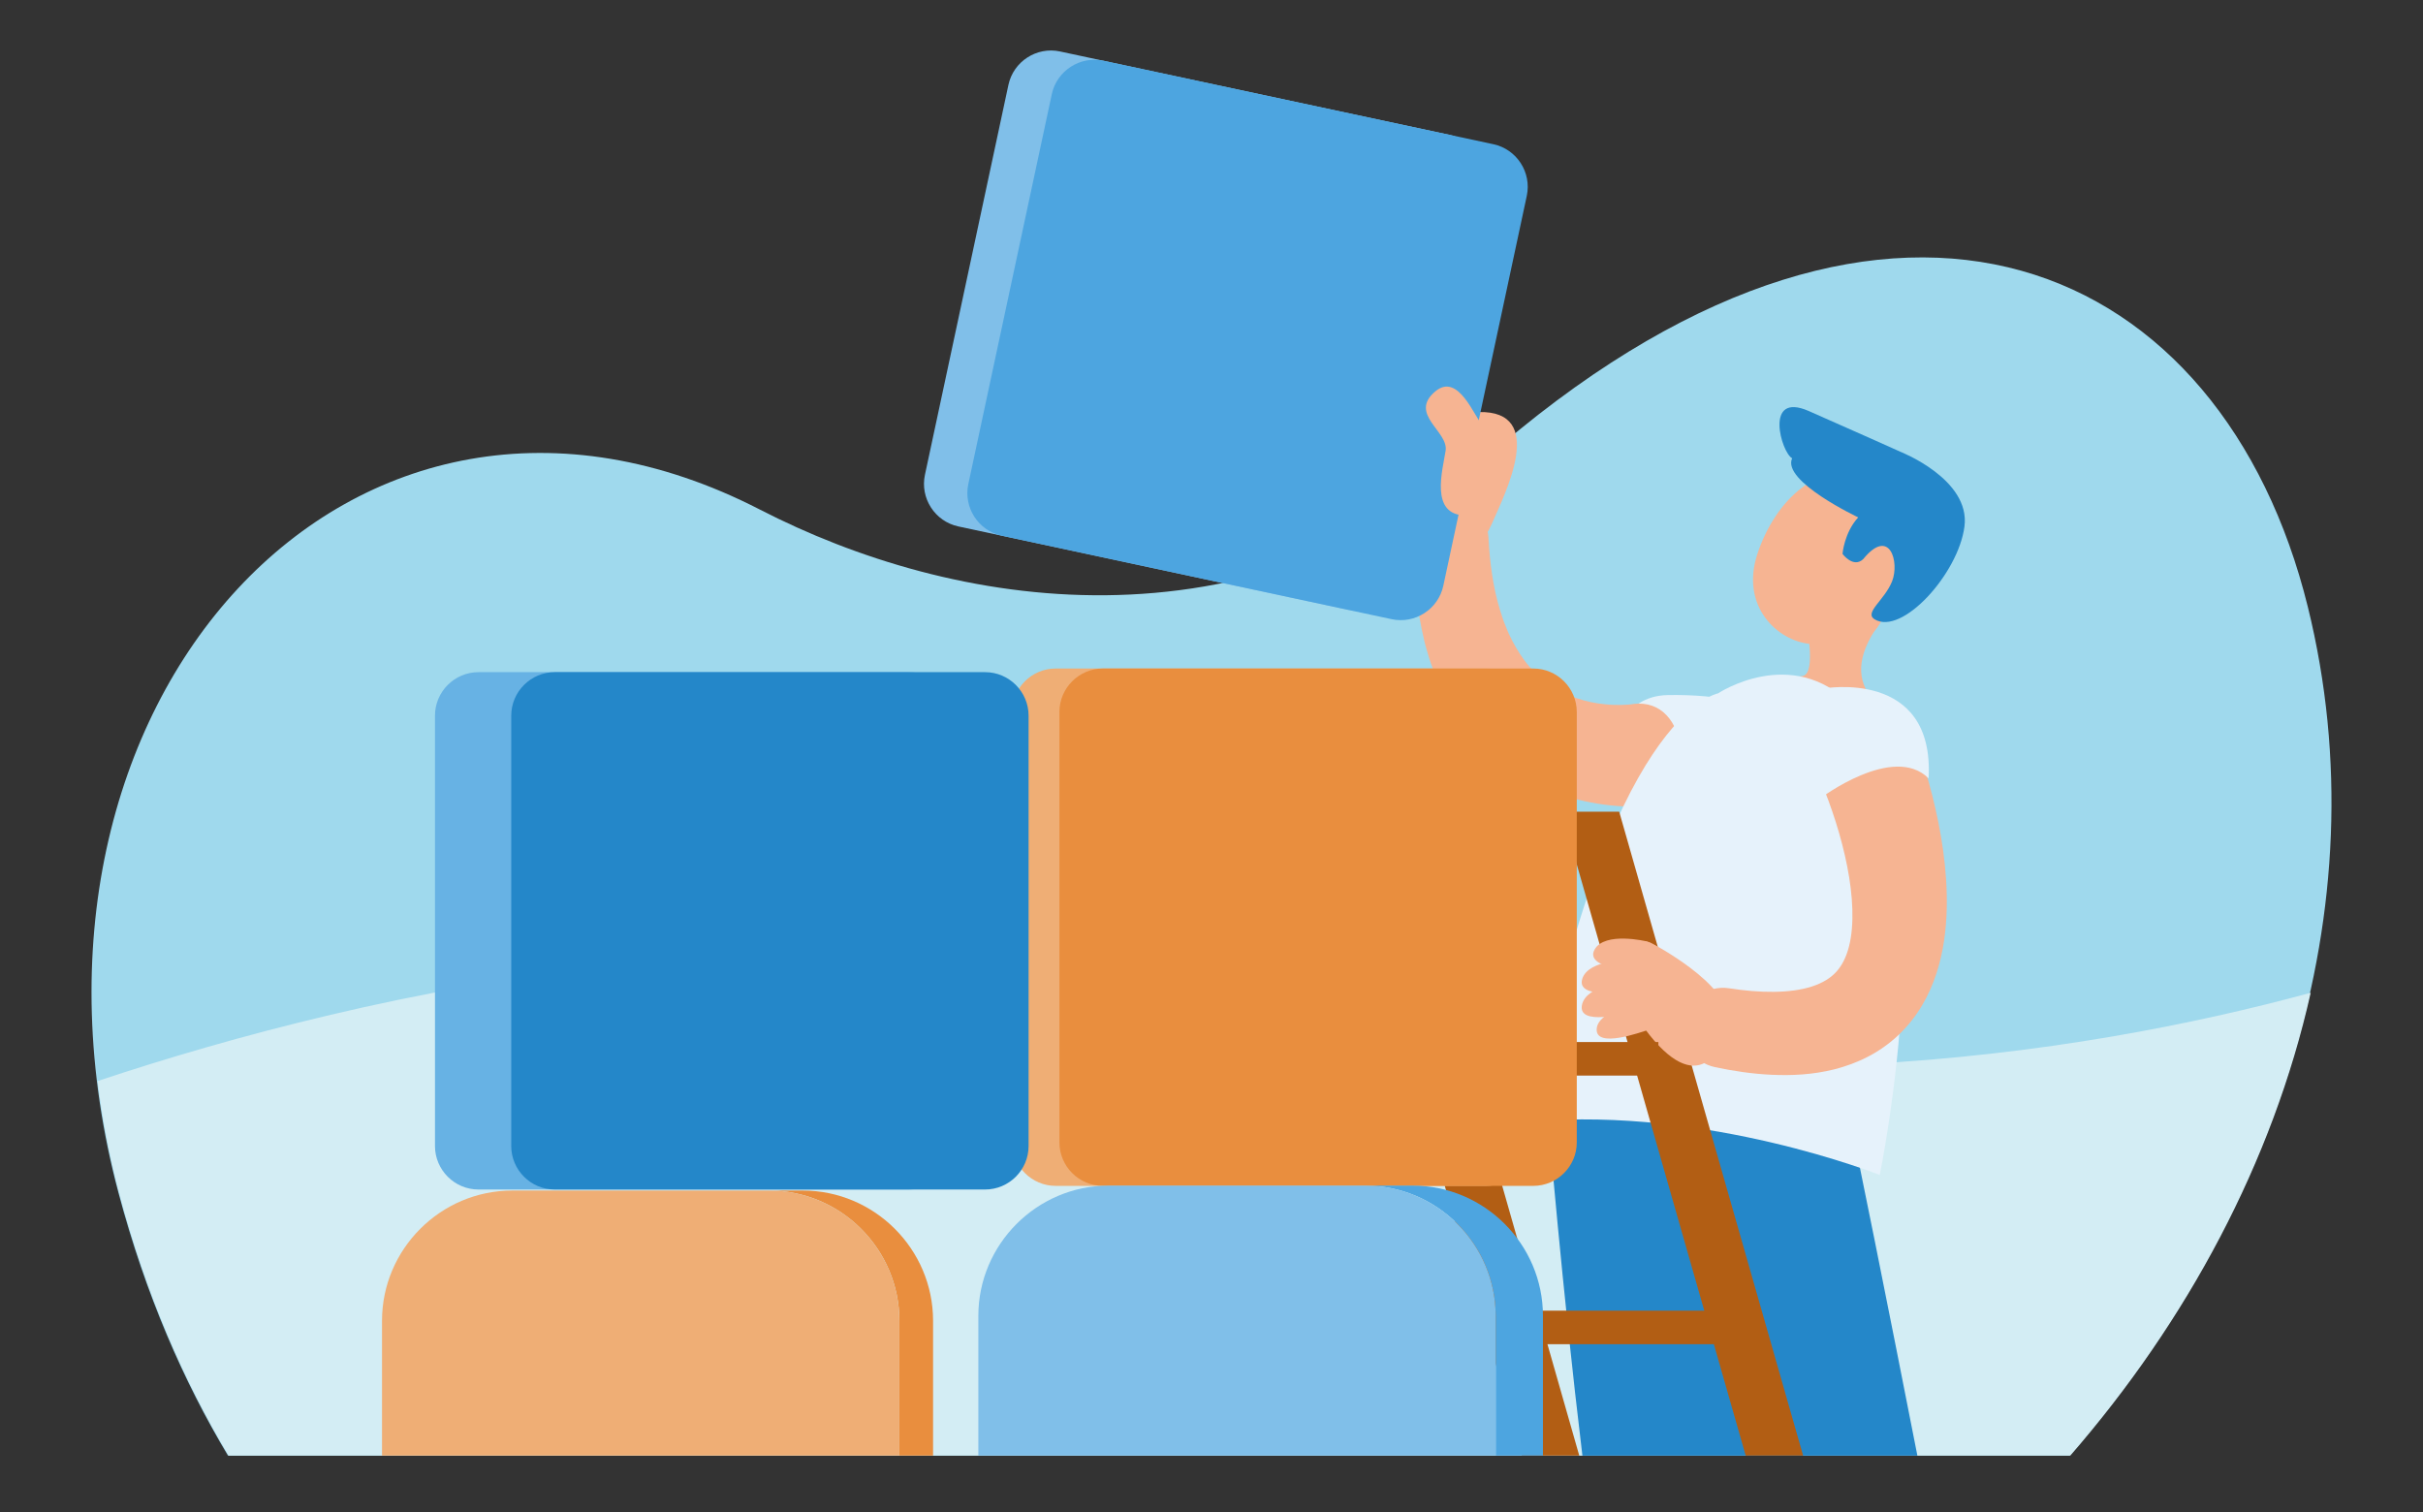 <?xml version="1.0" encoding="iso-8859-1"?>
<!-- Generator: Adobe Illustrator 25.4.1, SVG Export Plug-In . SVG Version: 6.00 Build 0)  -->
<svg version="1.1" id="Capa_1" xmlns="http://www.w3.org/2000/svg" xmlns:xlink="http://www.w3.org/1999/xlink" x="0px" y="0px"
	 viewBox="0 0 792 494.28" style="enable-background:new 0 0 792 494.28;" xml:space="preserve">
<rect x="0" y="0" width="792" height="494.28" fill="#333333" stroke="none"/>
<style type="text/css">
	.st0{fill:#9FD9ED;}
	.st1{fill:#D3EDF4;}
	.st2{fill:#E6F2FB;}
	.st3{fill:#1A6090;}
	.st4{fill:#2487C9;}
	.st5{fill:#2ECC71;}
	.st6{fill:#95E7B8;}
	.st7{fill:#80BFE9;}
	.st8{fill:#67B2E4;}
	.st9{fill:#4DA5E0;}
	.st10{fill:#1F74AD;}
	.st11{fill:#FFFFFF;}
	.st12{fill:#A3A3A3;}
	.st13{fill:#636363;}
	.st14{fill:#F6DA69;}
	.st15{fill:#D4AC0C;}
	.st16{fill:#F6B492;}
	.st17{fill:#E67E22;}
	.st18{fill:#9ACCED;}
	.st19{fill:#E98E3E;}
	.st20{fill:#FEFEFE;}
	.st21{fill:#B25E14;}
	.st22{fill:#EFAE75;}
	.st23{fill:#F6CFAC;}
</style>
<g>
	<g>
		<path class="st0" d="M-2685.22-1645.53c-28.53-115.6-137.83-167.38-271-54.45c-85.99,72.92-185.28,54.66-249.12,21.81
			c-136.44-70.22-259.57,64.35-215.6,229.59c9.1,34.22,21.85,63.36,36.8,88.29h618.84
			C-2697.05-1438.84-2659.96-1543.17-2685.22-1645.53z"/>
		<path class="st1" d="M-3383.9-1360.31h618.84c39.18-45.09,68.06-98.69,80.8-155.53c-77.03,20.9-207.6,41.94-352.18,3.61
			c-148.18-39.29-301.34-4.01-391.52,26.04c1.47,12.29,3.86,24.85,7.25,37.58C-3411.6-1414.37-3398.85-1385.23-3383.9-1360.31z"/>
	</g>
	<g>
		<path class="st2" d="M-2833.45-1779.77c0-4.8-3.93-8.73-8.73-8.73h-422.91c-4.8,0-8.73,3.93-8.73,8.73v419.46h440.38V-1779.77z"/>
		<g>
			<path class="st3" d="M-2995.84-1673.23l-23.94-17.83c-9.26,12.8-14.73,28.53-14.73,45.53c0,13.13,3.27,25.49,9.01,36.34
				l26.17-14.38c-3.4-6.58-5.33-14.05-5.33-21.96C-3004.66-1655.85-3001.39-1665.41-2995.84-1673.23z"/>
			<path class="st4" d="M-2956.68-1723.36c-0.08,0-0.17,0.01-0.25,0.01v29.85c0.08,0,0.17-0.01,0.25-0.01
				c26.5,0,47.98,21.48,47.98,47.98c0,26.5-21.48,47.98-47.98,47.98c-6.51,0-12.71-1.3-18.37-3.65l-11.33,27.62
				c9.15,3.78,19.18,5.88,29.7,5.88c42.98,0,77.83-34.84,77.83-77.83S-2913.7-1723.36-2956.68-1723.36z"/>
			<path class="st5" d="M-2999.33-1623.57l-26.17,14.38c8.45,15.97,22.3,28.65,39.12,35.6l11.33-27.62
				C-2985.55-1605.56-2994.15-1613.53-2999.33-1623.57z"/>
			<path class="st6" d="M-3019.78-1691.06l23.94,17.83c8.65-12.2,22.84-20.18,38.91-20.27v-29.85
				C-2982.81-1723.27-3005.69-1710.56-3019.78-1691.06z"/>
		</g>
		<g>
			<rect x="-3238.87" y="-1539.84" class="st6" width="172.5" height="148.6"/>
			<g>
				<rect x="-3217.01" y="-1456.07" class="st7" width="25.26" height="53.7"/>
				<rect x="-3182.5" y="-1462.45" class="st8" width="25.26" height="60.08"/>
				<rect x="-3148" y="-1505.77" class="st9" width="25.26" height="103.39"/>
				<rect x="-3113.49" y="-1520.96" class="st4" width="25.26" height="118.59"/>
			</g>
		</g>
		<path class="st4" d="M-3091.31-1679.25h-128.78c-5.11,0-9.24-4.14-9.24-9.24s4.14-9.24,9.24-9.24h128.78
			c5.11,0,9.24,4.14,9.24,9.24S-3086.2-1679.25-3091.31-1679.25z"/>
		<path class="st4" d="M-3106.71-1642.29h-113.37c-5.11,0-9.24-4.14-9.24-9.24s4.14-9.24,9.24-9.24h113.37
			c5.11,0,9.24,4.14,9.24,9.24S-3101.61-1642.29-3106.71-1642.29z"/>
		<path class="st4" d="M-3152.92-1605.32h-67.16c-5.11,0-9.24-4.14-9.24-9.24s4.14-9.24,9.24-9.24h67.16c5.11,0,9.24,4.14,9.24,9.24
			S-3147.82-1605.32-3152.92-1605.32z"/>
		<path class="st3" d="M-2894.15-1488.25h-128.78c-5.11,0-9.24-4.14-9.24-9.24c0-5.11,4.14-9.24,9.24-9.24h128.78
			c5.11,0,9.24,4.14,9.24,9.24C-2884.91-1492.39-2889.04-1488.25-2894.15-1488.25z"/>
		<path class="st3" d="M-2924.95-1451.29h-97.97c-5.11,0-9.24-4.14-9.24-9.24c0-5.11,4.14-9.24,9.24-9.24h97.97
			c5.11,0,9.24,4.14,9.24,9.24C-2915.71-1455.42-2919.85-1451.29-2924.95-1451.29z"/>
		<path class="st3" d="M-2894.15-1414.32h-128.78c-5.11,0-9.24-4.14-9.24-9.24c0-5.11,4.14-9.24,9.24-9.24h128.78
			c5.11,0,9.24,4.14,9.24,9.24C-2884.91-1418.45-2889.04-1414.32-2894.15-1414.32z"/>
		<g>
			<path class="st1" d="M-3196.11-1790.49h0.03H-3196.11z"/>
		</g>
	</g>
</g>
<g>
	<g>
		<path class="st0" d="M-1774.9-1517.82c-14.12-73.75-85.2-201.02-162.89-131.16c-77.69,69.86-191.5,6.71-285-49.86
			c-93.5-56.57-206.44-20.53-260,50.8c-44.84,59.73-53.77,151.15,7.03,260.01c10.5,18.81,22.42,36.2,35.48,52.26h632.58
			C-1766.24-1402.86-1766.61-1474.53-1774.9-1517.82z"/>
		<path class="st1" d="M-2440.24-1335.77h632.58c41.46-67.1,41.09-138.76,32.8-182.05c-0.61-3.19-1.33-6.48-2.15-9.84
			c-83.68,38.71-205.38,74.71-335.82,45.75c-186.84-41.49-319.25-52.01-404.24-25.29c4.43,36.47,17.51,76.47,41.36,119.17
			C-2465.21-1369.23-2453.3-1351.83-2440.24-1335.77z"/>
	</g>
	<g>
		<rect x="-2405.15" y="-1668.98" class="st10" width="432.6" height="285.52"/>
		<path class="st2" d="M-1974.12-1700.84c0-37.42-30.62-68.04-68.04-68.04h-294.17c-37.42,0-68.04,30.62-68.04,68.04v36.63h430.24
			V-1700.84z"/>
		<rect x="-2404.36" y="-1410.66" class="st2" width="430.25" height="74.89"/>
		<g>
			<path class="st3" d="M-2397.12-1702.39c0-34.79,28.2-63.09,62.86-63.09h32.4c7.42,0,14.18,4.67,16.83,11.63l3.35,8.81
				c3.02,7.94,10.74,13.28,19.21,13.28h148.08c8.47,0,16.19-5.34,19.21-13.28l3.34-8.81c2.64-6.96,9.41-11.63,16.83-11.63h32.4
				c34.66,0,62.86,28.3,62.86,63.09v366.62h13.32v-368.59c0-40.88-33.14-74.13-73.87-74.13h-296.27h0
				c-19.7,0-38.24,7.72-52.21,21.74s-21.66,32.62-21.66,52.4v368.59h13.32V-1702.39z"/>
			<g>
				<path class="st11" d="M-2159.83-1750.91h-96.99c-0.91,0-1.65-0.74-1.65-1.65v-6.88c0-0.91,0.74-1.65,1.65-1.65h96.99
					c0.91,0,1.65,0.74,1.65,1.65v6.88C-2158.18-1751.66-2158.92-1750.91-2159.83-1750.91z"/>
				<circle class="st11" cx="-2127.02" cy="-1756.01" r="6.48"/>
			</g>
		</g>
		<path class="st4" d="M-2132.99-1687.8h-110.89c-4.25,0-7.7-3.45-7.7-7.7c0-4.25,3.45-7.7,7.7-7.7h110.89c4.25,0,7.7,3.45,7.7,7.7
			C-2125.28-1691.25-2128.73-1687.8-2132.99-1687.8z"/>
		<polygon class="st4" points="-2371.56,-1690.95 -2362.7,-1682.09 -2358.15,-1686.64 -2363.79,-1692.28 -2349.4,-1692.28 
			-2349.4,-1698.72 -2363.79,-1698.72 -2358.15,-1704.37 -2362.7,-1708.92 -2371.56,-1700.05 -2376.11,-1695.5 		"/>
		<path class="st5" d="M-2193.74-1359.53h-160.92c-6.17,0-11.18-5-11.18-11.18c0-6.17,5-11.18,11.18-11.18h160.92
			c6.17,0,11.18,5,11.18,11.18C-2182.56-1364.53-2187.56-1359.53-2193.74-1359.53z"/>
		<g>
			<rect x="-2339.42" y="-1646.26" class="st11" width="300.46" height="235.59"/>
			<rect x="-2311.85" y="-1535.16" class="st12" width="243.28" height="15.41"/>
			<rect x="-2311.85" y="-1510.83" class="st12" width="216.32" height="15.41"/>
			<rect x="-2311.85" y="-1463.04" class="st13" width="243.28" height="4.26"/>
			<rect x="-2311.85" y="-1575.7" class="st13" width="91.32" height="15.41"/>
			<rect x="-2311.85" y="-1600.03" class="st13" width="179.22" height="15.41"/>
			<rect x="-2311.85" y="-1420.61" class="st13" width="33.25" height="9.95"/>
			<rect x="-2246.98" y="-1420.61" class="st13" width="82.72" height="9.95"/>
			<rect x="-2101.82" y="-1420.61" class="st13" width="33.25" height="9.95"/>
			<rect x="-2311.86" y="-1445.24" class="st13" width="33.25" height="15.41"/>
			<rect x="-2246.99" y="-1445.24" class="st13" width="52.91" height="15.41"/>
			<rect x="-2101.83" y="-1445.24" class="st13" width="33.25" height="15.41"/>
		</g>
	</g>
	<g>
		<path class="st14" d="M-1833.21-1393.96h-427.07c-1.56,0-2.83-1.28-2.83-2.83v-127.89c0-1.56,1.28-2.83,2.83-2.83h427.07
			c1.56,0,2.83,1.28,2.83,2.83v127.89C-1830.38-1395.23-1831.65-1393.96-1833.21-1393.96z"/>
		<g>
			<path class="st15" d="M-2152.98-1416.34h-69.32c-5.2,0-9.85-2.69-12.45-7.19c-2.6-4.5-2.6-9.87,0-14.38l34.66-60.04h0
				c2.6-4.5,7.25-7.19,12.45-7.19c5.2,0,9.85,2.69,12.45,7.19l34.66,60.04c2.6,4.5,2.6,9.87,0,14.38
				C-2143.13-1419.03-2147.78-1416.34-2152.98-1416.34z M-2193.63-1494.21l-34.66,60.04c-1.25,2.17-1.25,4.75,0,6.92
				c1.25,2.17,3.49,3.46,5.99,3.46h69.32c2.5,0,4.74-1.29,5.99-3.46c1.25-2.17,1.25-4.75,0-6.92l-34.66-60.04
				c-1.25-2.17-3.49-3.46-5.99-3.46C-2190.14-1497.67-2192.38-1496.38-2193.63-1494.21L-2193.63-1494.21z"/>
			<g>
				<path class="st15" d="M-2187.61-1432c-1.58,0-2.85-0.49-3.8-1.46c-0.95-0.98-1.43-2.23-1.43-3.76c0-1.49,0.48-2.71,1.43-3.66
					c0.95-0.95,2.22-1.43,3.8-1.43c1.63,0,2.89,0.48,3.8,1.43c0.91,0.95,1.36,2.17,1.36,3.66c0,1.53-0.45,2.79-1.36,3.76
					C-2184.71-1432.49-2185.98-1432-2187.61-1432z M-2187.61-1446.5c-1.81,0-2.79-1.07-2.93-3.21l-2.09-26.63
					c-0.14-1.72,0.23-3.1,1.12-4.15c0.88-1.05,2.18-1.57,3.9-1.57c1.67,0,2.94,0.52,3.8,1.57c0.86,1.05,1.22,2.43,1.08,4.15
					l-2.09,26.63C-2184.96-1447.57-2185.89-1446.5-2187.61-1446.5z"/>
			</g>
		</g>
		<g>
			<path class="st15" d="M-1890.25-1468.81h-214.85c-4.46,0-8.08-3.62-8.08-8.08c0-4.46,3.62-8.08,8.08-8.08h214.85
				c4.46,0,8.08,3.62,8.08,8.08C-1882.17-1472.43-1885.79-1468.81-1890.25-1468.81z"/>
			<path class="st15" d="M-1922.55-1436.51h-182.55c-4.46,0-8.08-3.62-8.08-8.08c0-4.46,3.62-8.08,8.08-8.08h182.55
				c4.46,0,8.08,3.62,8.08,8.08C-1914.47-1440.12-1918.09-1436.51-1922.55-1436.51z"/>
		</g>
	</g>
</g>
<g>
	<path class="st0" d="M-870.78-1365.3c101.4-175.96-5.44-316.96-89.83-354.36c-117.47-52.06-183.05,15.84-257.94,83.06
		c-62.49,56.1-156.16,88.54-272.43,73.98c-86.69-10.85-118.79,85.72-43.23,202.38c5.43,8.38,11.05,16.34,16.83,23.96h627.95
		C-882.91-1345.45-876.67-1355.08-870.78-1365.3z"/>
	<path class="st1" d="M-1534.21-1360.24c5.43,8.38,11.05,16.34,16.83,23.96h627.95c6.51-9.17,12.76-18.8,18.64-29.02
		c29.75-51.63,41.56-100.24,41.28-144.11c-73.7-13.94-208.31-26.96-341.94,23.82c-147.13,55.92-323.22,15.35-404.5-9.39
		C-1579.81-1458.88-1567.41-1411.5-1534.21-1360.24z"/>
	<g>
		<path class="st2" d="M-1140.59-1633.25c-2.17-0.56-3.65-2.66-3.37-4.95c0.05-0.41,5.62-41.29,53.94-48.74
			c2.49-0.38,4.8,1.32,5.19,3.8c0.38,2.48-1.32,4.8-3.8,5.19c-41.6,6.42-46.26,40.52-46.3,40.86c-0.31,2.49-2.57,4.26-5.06,3.96
			C-1140.2-1633.16-1140.4-1633.2-1140.59-1633.25z"/>
		<circle class="st2" cx="-1140.6" cy="-1638.52" r="14.55"/>
		<path class="st2" d="M-1172.66-1451.71c-5.28,1-10.72,1.42-16.33,1.14c-44.7-2.2-81.79-45.26-113.4-131.64
			c-4.82-13.17,1.48-27.74,14.07-32.55c12.57-4.82,26.7,1.97,31.52,15.14c31.93,87.25,59.15,97.84,69.37,98.34
			c27.17,1.34,59.38-50.21,69.9-73.93c5.61-12.65,20.09-18.02,32.35-11.99c12.26,6.03,17.64,21.18,12.03,33.84
			C-1077.57-1543.41-1115.02-1462.65-1172.66-1451.71z"/>
		<g>
			<path class="st7" d="M-929.42-1428.37c-4.37-8.01-14.4-10.97-22.41-6.61c-8.01,4.36-10.97,14.4-6.61,22.41
				c15.16,27.82,25.12,53.44,29.86,76.29h33.77C-899.63-1364.11-911.17-1394.87-929.42-1428.37z"/>
			<path class="st4" d="M-936.5-1342.45h-32.2c-28.33,0-51.52-23.18-51.52-51.52v-56.24c0-28.33,23.18-51.52,51.52-51.52h32.2
				c28.33,0,51.52,23.18,51.52,51.52v56.24C-884.98-1365.63-908.17-1342.45-936.5-1342.45z"/>
		</g>
		<path class="st5" d="M-1109.51-1683.39c0,0,11.6,83.54-41.97,117.51c84.18,38.98,116.84,10.58,116.84,10.58
			S-1022.96-1740.85-1109.51-1683.39z"/>
		<path class="st5" d="M-1018.75-1744.98c0,0,53.99,43.22,37,108.43c-16.7,64.09,58.31,87.67,58.31,87.67s-37.42,39.04-85.02,11.14
			c-47.6-27.9-31.07-154.87-31.07-154.87L-1018.75-1744.98z"/>
		<path class="st16" d="M-1078.08-1641.23c0,0,16.79,27.03,10.27,31.53c-6.52,4.5-49.93,26.47-1.78,20.45
			c58.91-7.37,53.34-18.33,42.1-23.12c-11.24-4.79-18.08-18.21-14.82-38.06c3.26-12.28,0.59-22.51-21.64-19.85
			C-1086.19-1667.63-1087.56-1651.67-1078.08-1641.23z"/>
		<path class="st5" d="M-1054.15-1752.86c0,0-85.13-33.17-53.05,52.05C-1067.2-1649.36-1054.15-1752.86-1054.15-1752.86z"/>
		<path class="st16" d="M-1106.54-1727.19c-0.57,1.68-40.33,121.01,52.67,90.47c0,0,46.4-11.35,35.05-84.03
			C-1027.16-1774.15-1092.88-1767.71-1106.54-1727.19z"/>
		<path class="st5" d="M-1038.5-1761.09c0,0-85.9-45.71-53.75,13.25c17.15,31.82,29.14,69.89,88.95,60.54
			C-996.17-1730.74-1003.66-1760.31-1038.5-1761.09z"/>
		<g>
			<g>
				<path class="st16" d="M-1269.49-1639.32c0,0-36.33-21.84-47.88-7.06s-18.37,56.88,3.97,65.44
					C-1291.05-1572.39-1240.97-1563.44-1269.49-1639.32z"/>
				<path class="st16" d="M-1267.5-1628.99c0,0-9.06-34.2-1.82-51.24c7.25-17.04-41.55-18.84-13.26,40.03
					C-1273.55-1619.02-1267.5-1628.99-1267.5-1628.99z"/>
			</g>
		</g>
		<path class="st2" d="M-971.07-1548.87c7.18-41.64-35.27-70.39-107.95-58.79c-63.02,10.06-98.64,163.51-91.51,270.11
			c0.56,0.43,1.17,0.86,1.81,1.27h196.94C-975.71-1375.71-983.62-1476.1-971.07-1548.87z"/>
		<path class="st2" d="M-1038.37-1553.72l-0.11,3.56l-0.21,4.07c-0.18,2.75-0.36,5.54-0.63,8.33c-0.47,5.59-1.17,11.18-1.91,16.75
			c-1.59,11.12-3.73,22.09-6.51,32.63c-5.46,21.01-14.02,40.72-25.36,53.4c-11.36,12.66-23.8,17.43-41.68,15.85
			c-17.83-2.16-38.14-10.79-57.24-22.68l-0.73-0.45c-12.53-7.8-29.02-3.96-36.82,8.57c-7.8,12.53-4.06,28.96,8.47,36.76l17.29,10.87
			c6.21,3.24,12.18,6.71,18.67,9.68c6.7,2.77,13.03,5.93,20.37,7.97c3.62,1.07,7.05,2.38,10.85,3.2l11.49,2.29
			c15.66,2.32,33.15,1.88,49.89-3.62c16.76-5.36,31.61-15.53,42.9-27.14c11.41-11.66,19.84-24.59,26.61-37.57
			c6.77-13.02,11.81-26.23,15.94-39.43c4.12-13.21,7.29-26.44,9.78-39.71c1.2-6.64,2.32-13.29,3.18-20
			c0.47-3.35,0.85-6.72,1.21-10.13l0.5-5.18c0.16-1.82,0.29-3.34,0.42-5.7c1.02-18.32-12.47-27.45-30.79-28.47
			c-18.32-1.02-34.53,6.45-35.55,24.77c-0.01,0.23-0.02,0.45-0.03,0.68L-1038.37-1553.72z"/>
		<g>
			<g>
				<path class="st16" d="M-1205.85-1483.35c0,0,51.94,34.23,48,58.26c-3.94,24.03-26.88,56.56-59.45,1.94
					C-1245.56-1467.63-1220.91-1493.63-1205.85-1483.35z"/>
				<path class="st16" d="M-1209.73-1485.32c0,0-29.28-10.22-37.84,2.16c-8.56,12.39,25.18,18.12,32.19,19.64
					S-1195.18-1478.24-1209.73-1485.32z"/>
				<path class="st16" d="M-1221.95-1473.31c0,0-30.79-3.68-36.49,10.26c-5.69,13.94,28.49,12.27,35.67,12.25
					C-1215.59-1450.82-1206.22-1469.53-1221.95-1473.31z"/>
				<path class="st16" d="M-1225.47-1458.62c0,0-31.01-0.12-35.07,14.39c-4.06,14.5,29.71,8.92,36.84,8.07
					S-1209.4-1456.67-1225.47-1458.62z"/>
				<path class="st16" d="M-1219.92-1442.08c0,0-30.28,2.83-31.76,16.16c-1.48,13.33,30.51,5.15,37.33,3.72
					C-1207.54-1423.63-1203.91-1441.86-1219.92-1442.08z"/>
			</g>
		</g>
		<g>
			<g>
				<rect x="-1461.28" y="-1390.87" class="st4" width="271.9" height="17.38"/>
				<path class="st8" d="M-1331.19-1373.5h-162.41c-0.62,0-1.13-0.5-1.13-1.13v-15.13c0-0.62,0.5-1.13,1.13-1.13h162.41
					c0.62,0,1.13,0.5,1.13,1.13v15.13C-1330.06-1374-1330.57-1373.5-1331.19-1373.5z"/>
				<path class="st8" d="M-1381.46-1553.39h-145.25c-5.29,0-9.62,4.33-9.62,9.62l41.89,143.07c0,5.29,4.33,9.62,9.62,9.62h145.25
					c5.29,0,9.62-4.33,9.62-9.62l-41.89-143.07C-1371.84-1549.06-1376.17-1553.39-1381.46-1553.39z"/>
			</g>
			<polygon class="st6" points="-1518.01,-1336.28 -1132.91,-1336.28 -1132.91,-1374 -1542.98,-1374 			"/>
		</g>
	</g>
</g>
<g>
	<path class="st0" d="M1022.8-1458.24c-13.74-71.74-82.87-195.53-158.44-127.58c-75.57,67.95-186.27,6.53-277.21-48.5
		c-90.94-55.03-200.8-19.97-252.9,49.41c-43.62,58.1-52.3,147.02,6.84,252.9c10.22,18.29,21.81,35.21,34.51,50.84h615.3
		C1031.23-1346.43,1030.87-1416.14,1022.8-1458.24z"/>
	<path class="st1" d="M375.64-1281.16h615.3c40.33-65.26,39.97-134.97,31.9-177.08c-0.59-3.1-1.3-6.3-2.09-9.57
		c-81.39,37.65-199.77,72.67-326.65,44.5c-181.74-40.35-310.53-50.59-393.2-24.6c4.31,35.48,17.03,74.38,40.23,115.92
		C351.35-1313.71,362.94-1296.79,375.64-1281.16z"/>
	<g>
		<g>
			<path class="st16" d="M642.01-1416.53l2.9,1.6l3.36,1.76c2.29,1.16,4.6,2.32,6.97,3.43c4.69,2.26,9.5,4.35,14.31,6.38
				c9.65,3.98,19.44,7.45,29.2,10.2c19.4,5.55,39.23,8.01,54.73,4.93c15.5-3.12,25.19-10.82,32.38-25.88
				c6.7-15.29,9.38-35.63,8.89-56.54l-0.02-0.8c-0.32-13.72,10.54-25.1,24.26-25.43c13.72-0.32,25.1,10.43,25.42,24.15l0.53,18.98
				c-0.34,6.5-0.39,12.92-1.07,19.52c-0.95,6.67-1.41,13.23-3.24,20.08c-0.85,3.4-1.42,6.77-2.57,10.19l-3.6,10.28
				c-5.54,13.64-14.16,27.43-26.47,38.23c-12.21,10.88-27.36,17.97-42,21.52c-14.72,3.62-29.06,4.27-42.65,3.55
				c-13.62-0.73-26.57-2.94-39.1-5.86c-12.52-2.94-24.61-6.66-36.41-10.93c-5.88-2.18-11.73-4.42-17.51-6.9
				c-2.9-1.21-5.78-2.5-8.68-3.81l-4.38-2.05c-1.53-0.74-2.81-1.35-4.76-2.35c-15.15-7.84-16.08-22.95-8.25-38.1
				c7.84-15.15,21.47-24.59,36.62-16.76c0.19,0.1,0.37,0.2,0.56,0.3L642.01-1416.53z"/>
			<path class="st17" d="M606.97-1423.32c0,0,41.35,1.4,56.84,19.88c8.21,13.62-3.86,41.22-3.86,41.22
				S623.01-1415.27,606.97-1423.32z"/>
			<path class="st17" d="M656.13-1379.5c0,0,13.49-44.51-83.01-49.42c-96.5-4.92-95.25,43.52-95.25,43.52s-5.24,43.3-6.46,104.24
				h210.11C668.56-1334.87,656.13-1379.5,656.13-1379.5z"/>
			<g>
				<path class="st4" d="M768.8-1680.29c39.16-37.41,101.24-35.99,138.65,3.17c37.41,39.16,35.99,101.24-3.17,138.65
					c-39.16,37.41-101.24,35.99-138.65-3.17C728.22-1580.81,729.64-1642.88,768.8-1680.29z"/>
				<path class="st18" d="M809.51-1564.28c-11.29-0.26-20.65,8.68-20.9,19.97l-0.46,20.24c12.62,7.17,26.51,11.32,40.61,12.44
					l0.29-12.67l0,0l0.44-19.07C829.73-1554.67,820.79-1564.03,809.51-1564.28z"/>
				<path class="st18" d="M738.48-1609.94c0.8,0.11,1.61,0.19,2.43,0.21l23.65,0.54c11.29,0.26,20.65-8.68,20.9-19.97
					c0.26-11.29,9.61-20.23,20.9-19.97l3.58,0.08c11.29,0.26,20.64-8.68,20.9-19.97c0.26-11.29-8.68-20.65-19.97-20.9l-29.33-0.67
					c-4.46,3.02-8.73,6.45-12.75,10.3C748.78-1661.17,738.63-1635.6,738.48-1609.94z"/>
				<path class="st18" d="M914.44-1668.95l-1.52-0.03c-0.78-0.02-1.55,0.02-2.3,0.09c-0.03,0-0.06,0-0.09,0c0,0,0,0,0.01,0.01
					c-10.19,0.95-18.28,9.4-18.52,19.87c-0.26,11.29-9.62,20.23-20.9,19.97l-35.05-0.8c-11.29-0.26-20.64,8.69-20.9,19.97
					c-0.26,11.29,8.68,20.65,19.97,20.91l8.56,0.19c11.29,0.26,20.22,9.62,19.97,20.9c-0.26,11.29,8.68,20.65,19.97,20.9l3.36,0.08
					l0,0l24.65,0.56c13.86-16.48,22.41-37.61,22.94-60.82C935.11-1630.35,927.53-1651.85,914.44-1668.95z"/>
			</g>
			<g>
				<g>
					<path class="st16" d="M879.09-1493.84c0,0-38.17,43.44-59.79,36.73c-21.62-6.71-48.63-32,5.83-54.98
						C869.71-1532.42,890.48-1506.39,879.09-1493.84z"/>
					<path class="st16" d="M881.4-1497.17c0,0,13.16-25.64,2.86-35.12s-19.91,20.86-22.21,27.12
						C859.75-1498.89,873.02-1484.68,881.4-1497.17z"/>
					<path class="st16" d="M871.92-1509.95c0,0,7.33-27.88-4.78-34.91s-14.94,24.66-15.85,31.27
						C850.39-1506.98,866.42-1495.95,871.92-1509.95z"/>
					<path class="st16" d="M858.84-1515.07c0,0,4.08-28.54-8.75-34.13c-12.83-5.59-12.02,26.21-12.15,32.88
						S854.98-1500.53,858.84-1515.07z"/>
					<path class="st16" d="M842.9-1512.08c0,0,1.27-28.24-10.81-31.31c-12.08-3.07-8.65,27.43-8.21,33.89
						C824.32-1503.05,840.64-1497.37,842.9-1512.08z"/>
				</g>
			</g>
			<path class="st16" d="M582.41-1464.84c0,0-16.44,32.79-8.48,37.27c7.96,4.48,60.09,25.15,4.18,23.28
				c-68.39-2.29-63.14-15.45-50.74-22.13c12.4-6.68,18.85-22.8,13.03-45.24c-5.03-13.75-3.04-25.78,22.76-25.05
				S592.21-1477.81,582.41-1464.84z"/>
			<g>
				<path class="st16" d="M590.43-1447.2c0,0-36.25,11.58-51.38-18s-39.4-91.98,4.25-105.69c43.65-13.7,75.16,20.02,87.17,58.59
					C642.49-1473.74,614.68-1448.8,590.43-1447.2z"/>
				<path class="st2" d="M557.46-1540.21c0,0,84.59-5.63,81.93-47.34s-40.56-11.39-40.56-11.39s-7.3-26.72-32.43-13.61
					s-21.01,28.21-21.01,28.21s-92.72,7.85-49.29,70.88s45.96,44.87,45.96,44.87s-44.7-67.68,1.88-47.95
					c9.72,3.59,19.85-0.43,19.85-0.43S551.13-1522.26,557.46-1540.21z"/>
			</g>
			<path class="st16" d="M485.26-1339.64c8.25-15.24,2.59-34.29-12.65-42.54c-15.24-8.25-34.28-2.59-42.54,12.65
				c-0.88,1.63-21.86,40.47-39.55,82.92c-0.76,1.82-1.51,3.64-2.25,5.45h68.21C464.93-1300.13,474.76-1320.24,485.26-1339.64z"/>
			<path class="st17" d="M516.84-1424.24c0,0-68.32,18.92-91.7,60.05c25.76-15.88,51.79,16.29,58.41,32.65
				C504.48-1353.42,519.41-1407.47,516.84-1424.24z"/>
		</g>
		<g>
			<path class="st19" d="M787.54-1680.01c2.03-3.05,3.22-6.71,3.22-10.64c0-10.6-8.59-19.19-19.19-19.19
				c-10.6,0-19.19,8.59-19.19,19.19c0,3.94,1.19,7.6,3.22,10.64l15.97,27.66L787.54-1680.01z"/>
			<circle class="st20" cx="771.57" cy="-1691.55" r="8.8"/>
		</g>
		<g>
			<path class="st19" d="M834.55-1699.26c2.03-3.05,3.22-6.71,3.22-10.64c0-10.6-8.59-19.19-19.19-19.19
				c-10.6,0-19.19,8.59-19.19,19.19c0,3.94,1.19,7.6,3.22,10.64l15.97,27.66L834.55-1699.26z"/>
			<circle class="st20" cx="818.58" cy="-1710.8" r="8.8"/>
		</g>
		<g>
			<path class="st19" d="M867.06-1640.29c2.03-3.05,3.22-6.71,3.22-10.64c0-10.6-8.59-19.19-19.19-19.19
				c-10.6,0-19.19,8.59-19.19,19.19c0,3.94,1.19,7.6,3.22,10.64l15.97,27.66L867.06-1640.29z"/>
			<circle class="st20" cx="851.1" cy="-1651.83" r="8.8"/>
		</g>
		<g>
			<path class="st19" d="M932.11-1666.02c2.03-3.05,3.22-6.71,3.22-10.64c0-10.6-8.59-19.19-19.19-19.19s-19.19,8.59-19.19,19.19
				c0,3.94,1.19,7.6,3.22,10.64l15.97,27.66L932.11-1666.02z"/>
			<circle class="st20" cx="916.14" cy="-1677.56" r="8.8"/>
		</g>
		<g>
			<path class="st19" d="M914.13-1594.1c2.03-3.05,3.22-6.71,3.22-10.64c0-10.6-8.59-19.19-19.19-19.19s-19.19,8.59-19.19,19.19
				c0,3.94,1.19,7.6,3.22,10.64l15.97,27.66L914.13-1594.1z"/>
			<circle class="st20" cx="898.16" cy="-1605.64" r="8.8"/>
		</g>
	</g>
</g>
<g>
	<path class="st0" d="M754.35,198.34c-27.75-112.45-134.07-162.81-263.6-52.97c-83.64,70.93-180.22,53.17-242.32,21.21
		C115.72,98.28-4.04,229.18,38.73,389.9c8.86,33.28,21.25,61.63,35.8,85.88h601.94C742.84,399.38,778.92,297.9,754.35,198.34z"/>
	<path class="st1" d="M74.75,475.78H676.7c38.11-43.86,66.2-95.99,78.59-151.28c-74.93,20.33-201.93,40.8-342.56,3.52
		c-144.14-38.21-293.11-3.9-380.83,25.33c1.43,11.96,3.76,24.17,7.05,36.56C47.82,423.18,60.21,451.53,74.75,475.78z"/>
	<g>
		<g>
			<path class="st4" d="M603.97,362.63c-45.33-30.89-97.88,3.61-97.88,3.61s4.39,53.65,11.15,109.55h109.49
				C616.95,425.9,606.72,375.1,603.97,362.63z"/>
			<path class="st16" d="M590.16,202.58c0,0,3.85,17.5-0.93,18.39c-4.78,0.89-41.74,1.77-6.45,12.3
				c35.29,10.53,35.37,1.42,30.08-3.96c-5.28-5.38-6.66-12.96-0.14-23.1c4.75-5.97,5.63-12.25-7.68-16.2
				C591.74,186.06,587.2,194.52,590.16,202.58z"/>
			<path class="st2" d="M527.07,243.63c0,0,2.5-16.15,18.05-16.44s36.32,2.24,38.75,14.01c2.43,11.77-22.04,23.91-37.18,24.1
				C531.55,265.48,527.07,255.58,527.07,243.63z"/>
			<path class="st16" d="M533.81,230.1c0.05,0,0.17-0.01,0.16-0.01l-0.06,0.01c-0.04,0.01-0.07,0.02-0.15,0.03l-0.45,0.07
				c-0.34,0.04-0.69,0.08-1.08,0.11c-0.75,0.06-1.55,0.1-2.36,0.11c-1.61,0.02-3.27-0.01-4.91-0.19c-3.29-0.28-6.48-0.97-9.49-1.97
				c-6.04-2.01-11.24-5.45-15.52-10.34c-2.15-2.43-3.96-5.33-5.62-8.42l-1.17-2.4c-0.4-0.8-0.68-1.68-1.04-2.52
				c-0.74-1.66-1.25-3.49-1.84-5.27c-2.23-7.24-3.31-15.28-3.75-23.49l-0.01-0.19c-0.35-6.6-5.99-11.66-12.58-11.31
				c-6.22,0.33-11.07,5.4-11.32,11.5c-0.36,9.65-0.02,19.58,2.06,29.71c0.57,2.53,1.06,5.07,1.88,7.6c0.39,1.27,0.71,2.54,1.18,3.8
				l1.42,3.79c2.07,5.02,4.58,10.01,7.91,14.66c3.31,4.64,7.28,8.96,11.81,12.66c4.52,3.7,9.55,6.77,14.82,9.13
				c5.27,2.36,10.75,4.08,16.31,5.12c2.78,0.55,5.58,0.91,8.43,1.14c1.43,0.12,2.86,0.19,4.35,0.22c0.73,0.02,1.5,0.01,2.27,0
				l1.22-0.04l0.68-0.04l0.36-0.02l0.57-0.05c9.23-1.13,12.73-9.16,11.6-18.39C548.36,235.89,543.04,228.97,533.81,230.1z"/>
			<path class="st2" d="M561.58,226.63c0,0-36.81,6.48-60.73,139.98c57.29-4.98,113.58,17.44,113.58,17.44s22.92-110.28-9.47-153.78
				C585.54,210.68,561.58,226.63,561.58,226.63z"/>
			<path class="st16" d="M483.35,134.68c0,0-14.2,0.66-19.18,7.8c-4.98,7.14-12.31,24.08-1.67,34.29
				c10.64,10.21,20.6,4.73,25.09-5.48C492.06,161.08,505.76,134.18,483.35,134.68z"/>
			<path class="st16" d="M591.85,210.49c0,0,16.14,5.48,23.16-7.64c7.02-13.12,18.41-40.87-1.03-47.37s-33.83,8.34-39.53,25.52
				S581.01,209.58,591.85,210.49z"/>
			<path class="st4" d="M607.39,169.11c0,0-25.08-11.85-21.59-19.33c-3.49-1.74-9.36-21.92,5.41-15.44
				c14.77,6.48,29.99,13.33,29.99,13.33s22.92,8.97,20.92,24.41c-1.99,15.44-20.42,35.78-29.39,30.34
				c-3.49-2.2,3.24-6.18,5.73-12.41c2.49-6.23-0.75-17.95-9.47-7.23c-3.24,3-6.73-1.73-6.73-1.73S602.79,174.11,607.39,169.11z"/>
			<path class="st16" d="M594.99,255.02c0.04,0.06,0.18,0.4,0.28,0.63l0.34,0.8l0.69,1.69c0.46,1.14,0.91,2.31,1.34,3.49
				c0.87,2.35,1.68,4.74,2.44,7.14c1.51,4.79,2.77,9.63,3.71,14.41c0.94,4.77,1.54,9.5,1.68,13.98c0.14,4.47-0.19,8.7-1.1,12.21
				c-0.91,3.54-2.28,6.22-4.14,8.26c-1.84,2.05-4.46,3.66-8,4.82c-3.53,1.14-7.86,1.7-12.47,1.74c-4.61,0.06-9.51-0.38-14.47-1.15
				l-0.08-0.01c-7.14-1.1-13.83,3.79-14.94,10.94c-1.07,6.89,3.49,13.36,10.22,14.81c5.96,1.27,12.13,2.22,18.64,2.52
				c6.5,0.29,13.37,0,20.58-1.81c3.59-0.93,7.25-2.23,10.82-4.08c3.56-1.84,7-4.24,10.03-7.11c3.03-2.87,5.62-6.18,7.68-9.64
				c2.06-3.47,3.61-7.07,4.77-10.63c2.3-7.15,3.11-14.1,3.31-20.74c0.17-6.64-0.32-13.02-1.16-19.22
				c-0.86-6.19-2.08-12.21-3.58-18.12c-0.75-2.96-1.57-5.89-2.46-8.81c-0.45-1.46-0.91-2.92-1.4-4.39l-0.76-2.22l-0.41-1.14
				l-0.49-1.3l-0.55-1.46c-3.3-8.75-11.45-10.53-20.2-7.23c-8.75,3.3-14.78,10.44-11.47,19.19
				C594.14,253.4,594.57,254.27,594.99,255.02z"/>
			<path class="st2" d="M595.92,225.06c0,0,36.46-6.74,34.48,29.36c-11.49-11.48-35.27,6.42-35.27,6.42S569.63,241.09,595.92,225.06
				z"/>
			<polygon class="st21" points="589.38,475.78 570.61,475.78 510.48,265.3 529.26,265.3 			"/>
			<g>
				<g>
					<g>
						<path class="st16" d="M540.14,308.43c0,0,25.09,13.22,24.37,24.3c-0.72,11.08-9.69,26.86-26.89,3.52
							C522.82,317.33,532.85,304.44,540.14,308.43z"/>
					</g>
					<g>
						<path class="st16" d="M538.29,307.71c0,0-13.74-3.34-17.07,2.66c-3.34,6,12.23,7.1,15.48,7.48
							C539.95,318.24,545.21,310.28,538.29,307.71z"/>
					</g>
					<path class="st16" d="M533.28,313.7c0,0-14.13-0.3-16.1,6.28c-1.96,6.58,13.47,4.3,16.73,3.97S540.59,314.72,533.28,313.7z"/>
					<g>
						<path class="st16" d="M532.34,320.53c0,0-14.07,1.32-15.27,8.08c-1.2,6.76,13.88,2.73,17.07,2.03S539.71,320.7,532.34,320.53z
							"/>
					</g>
					<g>
						<path class="st16" d="M535.59,327.78c0,0-13.61,2.63-13.69,8.74c-0.08,6.11,14.07,0.98,17.1,0.03
							C542.02,335.61,542.86,327.17,535.59,327.78z"/>
					</g>
				</g>
			</g>
			<polygon class="st21" points="516.21,475.78 497.44,475.78 437.31,265.3 456.09,265.3 			"/>
			<rect x="488.27" y="428.4" class="st21" width="77.22" height="10.96"/>
			<rect x="464.85" y="340.6" class="st21" width="77.22" height="10.96"/>
		</g>
		<g>
			<path class="st7" d="M346.48,16.82l127.47,27.29c7.64,1.64,12.55,9.22,10.92,16.86l-27.29,127.47
				c-1.64,7.64-9.22,12.55-16.86,10.92l-127.47-27.29c-7.64-1.64-12.55-9.22-10.92-16.86l27.29-127.47
				C331.26,20.09,338.85,15.18,346.48,16.82z"/>
			<path class="st9" d="M360.67,19.85l127.47,27.29c7.64,1.64,12.55,9.22,10.92,16.86l-27.29,127.47
				c-1.64,7.64-9.22,12.55-16.86,10.92L327.43,175.1c-7.64-1.64-12.55-9.22-10.92-16.86l27.29-127.47
				C345.44,23.13,353.03,18.22,360.67,19.85z"/>
		</g>
		<path class="st16" d="M484.86,139.45c-2.95-3.13-8.14-17.85-15.7-11.53c-8.87,7.42,4.34,13.05,3.37,19.38
			c-0.97,6.33-5.27,21.04,6.45,21.16C490.69,168.58,495.55,150.79,484.86,139.45z"/>
		<g>
			<path class="st22" d="M345.05,218.51h140.69c7.81,0,14.21,6.39,14.21,14.21V373.4c0,7.81-6.39,14.21-14.21,14.21H345.05
				c-7.81,0-14.21-6.39-14.21-14.21V232.71C330.84,224.9,337.23,218.51,345.05,218.51z"/>
			<path class="st19" d="M360.5,218.51h140.69c7.81,0,14.21,6.39,14.21,14.21V373.4c0,7.81-6.39,14.21-14.21,14.21H360.5
				c-7.81,0-14.21-6.39-14.21-14.21V232.71C346.29,224.9,352.68,218.51,360.5,218.51z"/>
		</g>
		<g>
			<path class="st8" d="M156.39,388.8h140.69c7.81,0,14.21-6.39,14.21-14.21V233.91c0-7.81-6.39-14.21-14.21-14.21H156.39
				c-7.81,0-14.21,6.39-14.21,14.21V374.6C142.19,382.41,148.58,388.8,156.39,388.8z"/>
			<path class="st4" d="M181.32,388.8H322c7.81,0,14.21-6.39,14.21-14.21V233.91c0-7.81-6.39-14.21-14.21-14.21H181.32
				c-7.81,0-14.21,6.39-14.21,14.21V374.6C167.11,382.41,173.5,388.8,181.32,388.8z"/>
		</g>
		<path class="st9" d="M488.89,430.1v45.68h15.45V430.1c0-23.41-19.15-42.57-42.57-42.57h-15.45
			C469.74,387.53,488.89,406.69,488.89,430.1z"/>
		<path class="st7" d="M446.33,387.53h-68.52h-15.45c-23.41,0-42.57,19.15-42.57,42.57v45.68h15.45h153.65V430.1
			C488.89,406.69,469.74,387.53,446.33,387.53z"/>
		<path class="st19" d="M293.98,431.71v44.07h11.01v-44.07c0-23.41-19.15-42.57-42.57-42.57h-11.01
			C274.82,389.14,293.98,408.29,293.98,431.71z"/>
		<path class="st22" d="M251.41,389.14h-72.96h-11.01c-23.41,0-42.57,19.15-42.57,42.57v44.07h11.01h158.09v-44.07
			C293.98,408.29,274.82,389.14,251.41,389.14z"/>
	</g>
</g>
<g>
	<path class="st0" d="M3906.12-1293.99c98.63-171.15-5.29-308.3-87.37-344.68c-114.26-50.64-178.05,15.41-250.9,80.79
		c-60.78,54.57-151.89,86.12-264.99,71.96c-84.32-10.56-115.54,83.37-42.05,196.86c5.28,8.15,10.75,15.9,16.37,23.3h610.8
		C3894.32-1274.68,3900.39-1284.05,3906.12-1293.99z"/>
	<path class="st1" d="M3260.82-1289.06c5.28,8.15,10.75,15.9,16.37,23.3h610.8c6.33-8.92,12.41-18.29,18.13-28.23
		c28.94-50.22,40.42-97.5,40.16-140.17c-71.69-13.56-202.62-26.23-332.6,23.17c-143.12,54.39-314.39,14.93-393.45-9.13
		C3216.46-1385.01,3228.52-1338.93,3260.82-1289.06z"/>
	<g>
		<path class="st2" d="M3643.68-1554.62c-2.11-0.55-3.55-2.59-3.28-4.82c0.05-0.4,5.47-40.16,52.47-47.41
			c2.42-0.37,4.67,1.28,5.04,3.7c0.37,2.41-1.28,4.67-3.7,5.04c-40.46,6.24-45,39.41-45.04,39.75c-0.3,2.42-2.5,4.15-4.93,3.85
			C3644.06-1554.54,3643.86-1554.57,3643.68-1554.62z"/>
		<circle class="st2" cx="3643.68" cy="-1559.74" r="14.15"/>
		<path class="st2" d="M3612.49-1378.04c-5.13,0.97-10.43,1.38-15.88,1.11c-43.48-2.14-79.55-44.02-110.3-128.04
			c-4.69-12.81,1.44-26.98,13.68-31.66c12.22-4.69,25.97,1.91,30.65,14.72c31.06,84.87,57.53,95.17,67.47,95.66
			c26.43,1.3,57.76-48.84,67.99-71.91c5.45-12.31,19.54-17.53,31.46-11.67c11.92,5.87,17.16,20.6,11.7,32.91
			C3704.98-1467.23,3668.55-1388.68,3612.49-1378.04z"/>
		<g>
			<path class="st7" d="M3849.09-1355.34c-4.25-7.8-14.01-10.67-21.8-6.43c-7.8,4.24-10.67,14-6.43,21.8
				c14.74,27.06,24.43,51.98,29.04,74.21h32.85C3878.06-1292.83,3866.84-1322.75,3849.09-1355.34z"/>
			<path class="st4" d="M3842.19-1271.76h-31.32c-27.56,0-50.11-22.55-50.11-50.11v-54.7c0-27.56,22.55-50.11,50.11-50.11h31.32
				c27.56,0,50.11,22.55,50.11,50.11v54.7C3892.3-1294.31,3869.75-1271.76,3842.19-1271.76z"/>
		</g>
		<path class="st17" d="M3673.91-1603.39c0,0,11.28,81.26-40.82,114.3c81.88,37.92,113.65,10.29,113.65,10.29
			S3758.1-1659.28,3673.91-1603.39z"/>
		<path class="st17" d="M3762.19-1663.29c0,0,52.52,42.04,35.99,105.46c-16.24,62.34,56.72,85.28,56.72,85.28
			s-36.39,37.97-82.7,10.84c-46.3-27.14-30.22-150.64-30.22-150.64L3762.19-1663.29z"/>
		<path class="st16" d="M3704.49-1562.38c0,0,16.33,26.29,9.99,30.67c-6.34,4.38-48.57,25.75-1.73,19.89
			c57.3-7.17,51.88-17.83,40.95-22.49s-17.59-17.72-14.42-37.02c3.17-11.94,0.58-21.9-21.05-19.31
			C3696.6-1588.06,3695.26-1572.53,3704.49-1562.38z"/>
		<path class="st17" d="M3727.76-1670.96c0,0-82.8-32.26-51.6,50.63C3715.06-1570.29,3727.76-1670.96,3727.76-1670.96z"/>
		<path class="st16" d="M3676.81-1645.99c-0.55,1.64-39.23,117.71,51.23,88c0,0,45.13-11.04,34.09-81.73
			C3754.01-1691.67,3690.09-1685.4,3676.81-1645.99z"/>
		<path class="st17" d="M3742.98-1678.97c0,0-83.55-44.46-52.28,12.89c16.68,30.95,28.34,67.98,86.52,58.89
			C3784.15-1649.45,3776.87-1678.21,3742.98-1678.97z"/>
		<g>
			<g>
				<path class="st16" d="M3518.3-1560.52c0,0-35.33-21.24-46.57-6.87c-11.24,14.38-17.87,55.33,3.87,63.65
					S3546.04-1486.72,3518.3-1560.52z"/>
				<path class="st16" d="M3520.24-1550.48c0,0-8.82-33.27-1.77-49.84c7.05-16.57-40.42-18.33-12.9,38.94
					C3514.35-1540.78,3520.24-1550.48,3520.24-1550.48z"/>
			</g>
		</g>
		<path class="st2" d="M3808.57-1472.55c6.98-40.5-34.31-68.47-105-57.18c-61.29,9.79-95.95,159.04-89.01,262.73
			c0.54,0.42,1.14,0.83,1.77,1.24h191.56C3804.05-1304.11,3796.36-1401.76,3808.57-1472.55z"/>
		<path class="st2" d="M3743.11-1477.26l-0.11,3.46l-0.21,3.96c-0.17,2.68-0.35,5.39-0.61,8.1c-0.46,5.43-1.13,10.87-1.86,16.29
			c-1.55,10.81-3.63,21.49-6.33,31.74c-5.31,20.43-13.64,39.61-24.67,51.94c-11.05,12.31-23.15,16.95-40.54,15.42
			c-17.34-2.1-37.1-10.5-55.67-22.06l-0.71-0.44c-12.19-7.59-28.23-3.86-35.81,8.33s-3.95,28.17,8.24,35.75l16.82,10.57
			c6.04,3.15,11.85,6.52,18.16,9.41c6.52,2.69,12.67,5.76,19.82,7.76c3.52,1.04,6.85,2.32,10.55,3.11l11.18,2.22
			c15.24,2.26,32.25,1.82,48.53-3.52c16.3-5.22,30.75-15.1,41.73-26.4c11.1-11.34,19.3-23.92,25.88-36.54
			c6.58-12.67,11.48-25.51,15.51-38.35c4.01-12.85,7.09-25.72,9.52-38.63c1.17-6.46,2.25-12.92,3.1-19.45
			c0.45-3.26,0.82-6.54,1.18-9.85l0.48-5.03c0.15-1.77,0.28-3.25,0.41-5.54c1-17.82-12.13-26.7-29.95-27.7s-33.58,6.27-34.58,24.09
			c-0.01,0.22-0.02,0.44-0.03,0.66L3743.11-1477.26z"/>
		<g>
			<g>
				<path class="st16" d="M3580.2-1408.81c0,0,50.53,33.29,46.69,56.67s-26.15,55.02-57.83,1.89
					C3541.57-1393.52,3565.55-1418.81,3580.2-1408.81z"/>
				<path class="st16" d="M3576.42-1410.73c0,0-28.48-9.94-36.81,2.1c-8.33,12.05,24.49,17.62,31.31,19.11
					C3577.76-1388.03,3590.58-1403.84,3576.42-1410.73z"/>
				<path class="st16" d="M3564.54-1399.05c0,0-29.95-3.58-35.49,9.98c-5.54,13.56,27.71,11.93,34.7,11.91
					S3579.84-1395.37,3564.54-1399.05z"/>
				<path class="st16" d="M3561.12-1384.76c0,0-30.16-0.11-34.11,13.99c-3.94,14.11,28.9,8.67,35.83,7.85
					C3569.78-1363.74,3576.75-1382.86,3561.12-1384.76z"/>
				<path class="st16" d="M3566.52-1368.67c0,0-29.45,2.75-30.89,15.72c-1.44,12.97,29.68,5.01,36.31,3.62
					C3578.56-1350.72,3582.09-1368.45,3566.52-1368.67z"/>
			</g>
		</g>
		<g>
			<g>
				<rect x="3331.75" y="-1318.86" class="st4" width="264.48" height="16.9"/>
				<path class="st8" d="M3458.26-1301.96h-157.91c-0.62,0-1.13-0.5-1.13-1.13v-14.65c0-0.62,0.5-1.13,1.13-1.13h157.91
					c0.62,0,1.13,0.5,1.13,1.13v14.65C3459.38-1302.47,3458.88-1301.96,3458.26-1301.96z"/>
				<path class="st8" d="M3409.39-1476.94H3268.1c-5.15,0-9.36,4.21-9.36,9.36l40.75,139.17c0,5.15,4.21,9.36,9.36,9.36h141.29
					c5.15,0,9.36-4.21,9.36-9.36l-40.75-139.17C3418.75-1472.73,3414.54-1476.94,3409.39-1476.94z"/>
			</g>
			<polygon class="st23" points="3276.57,-1265.76 3651.15,-1265.76 3651.15,-1302.45 3252.28,-1302.45 			"/>
		</g>
	</g>
</g>
</svg>
